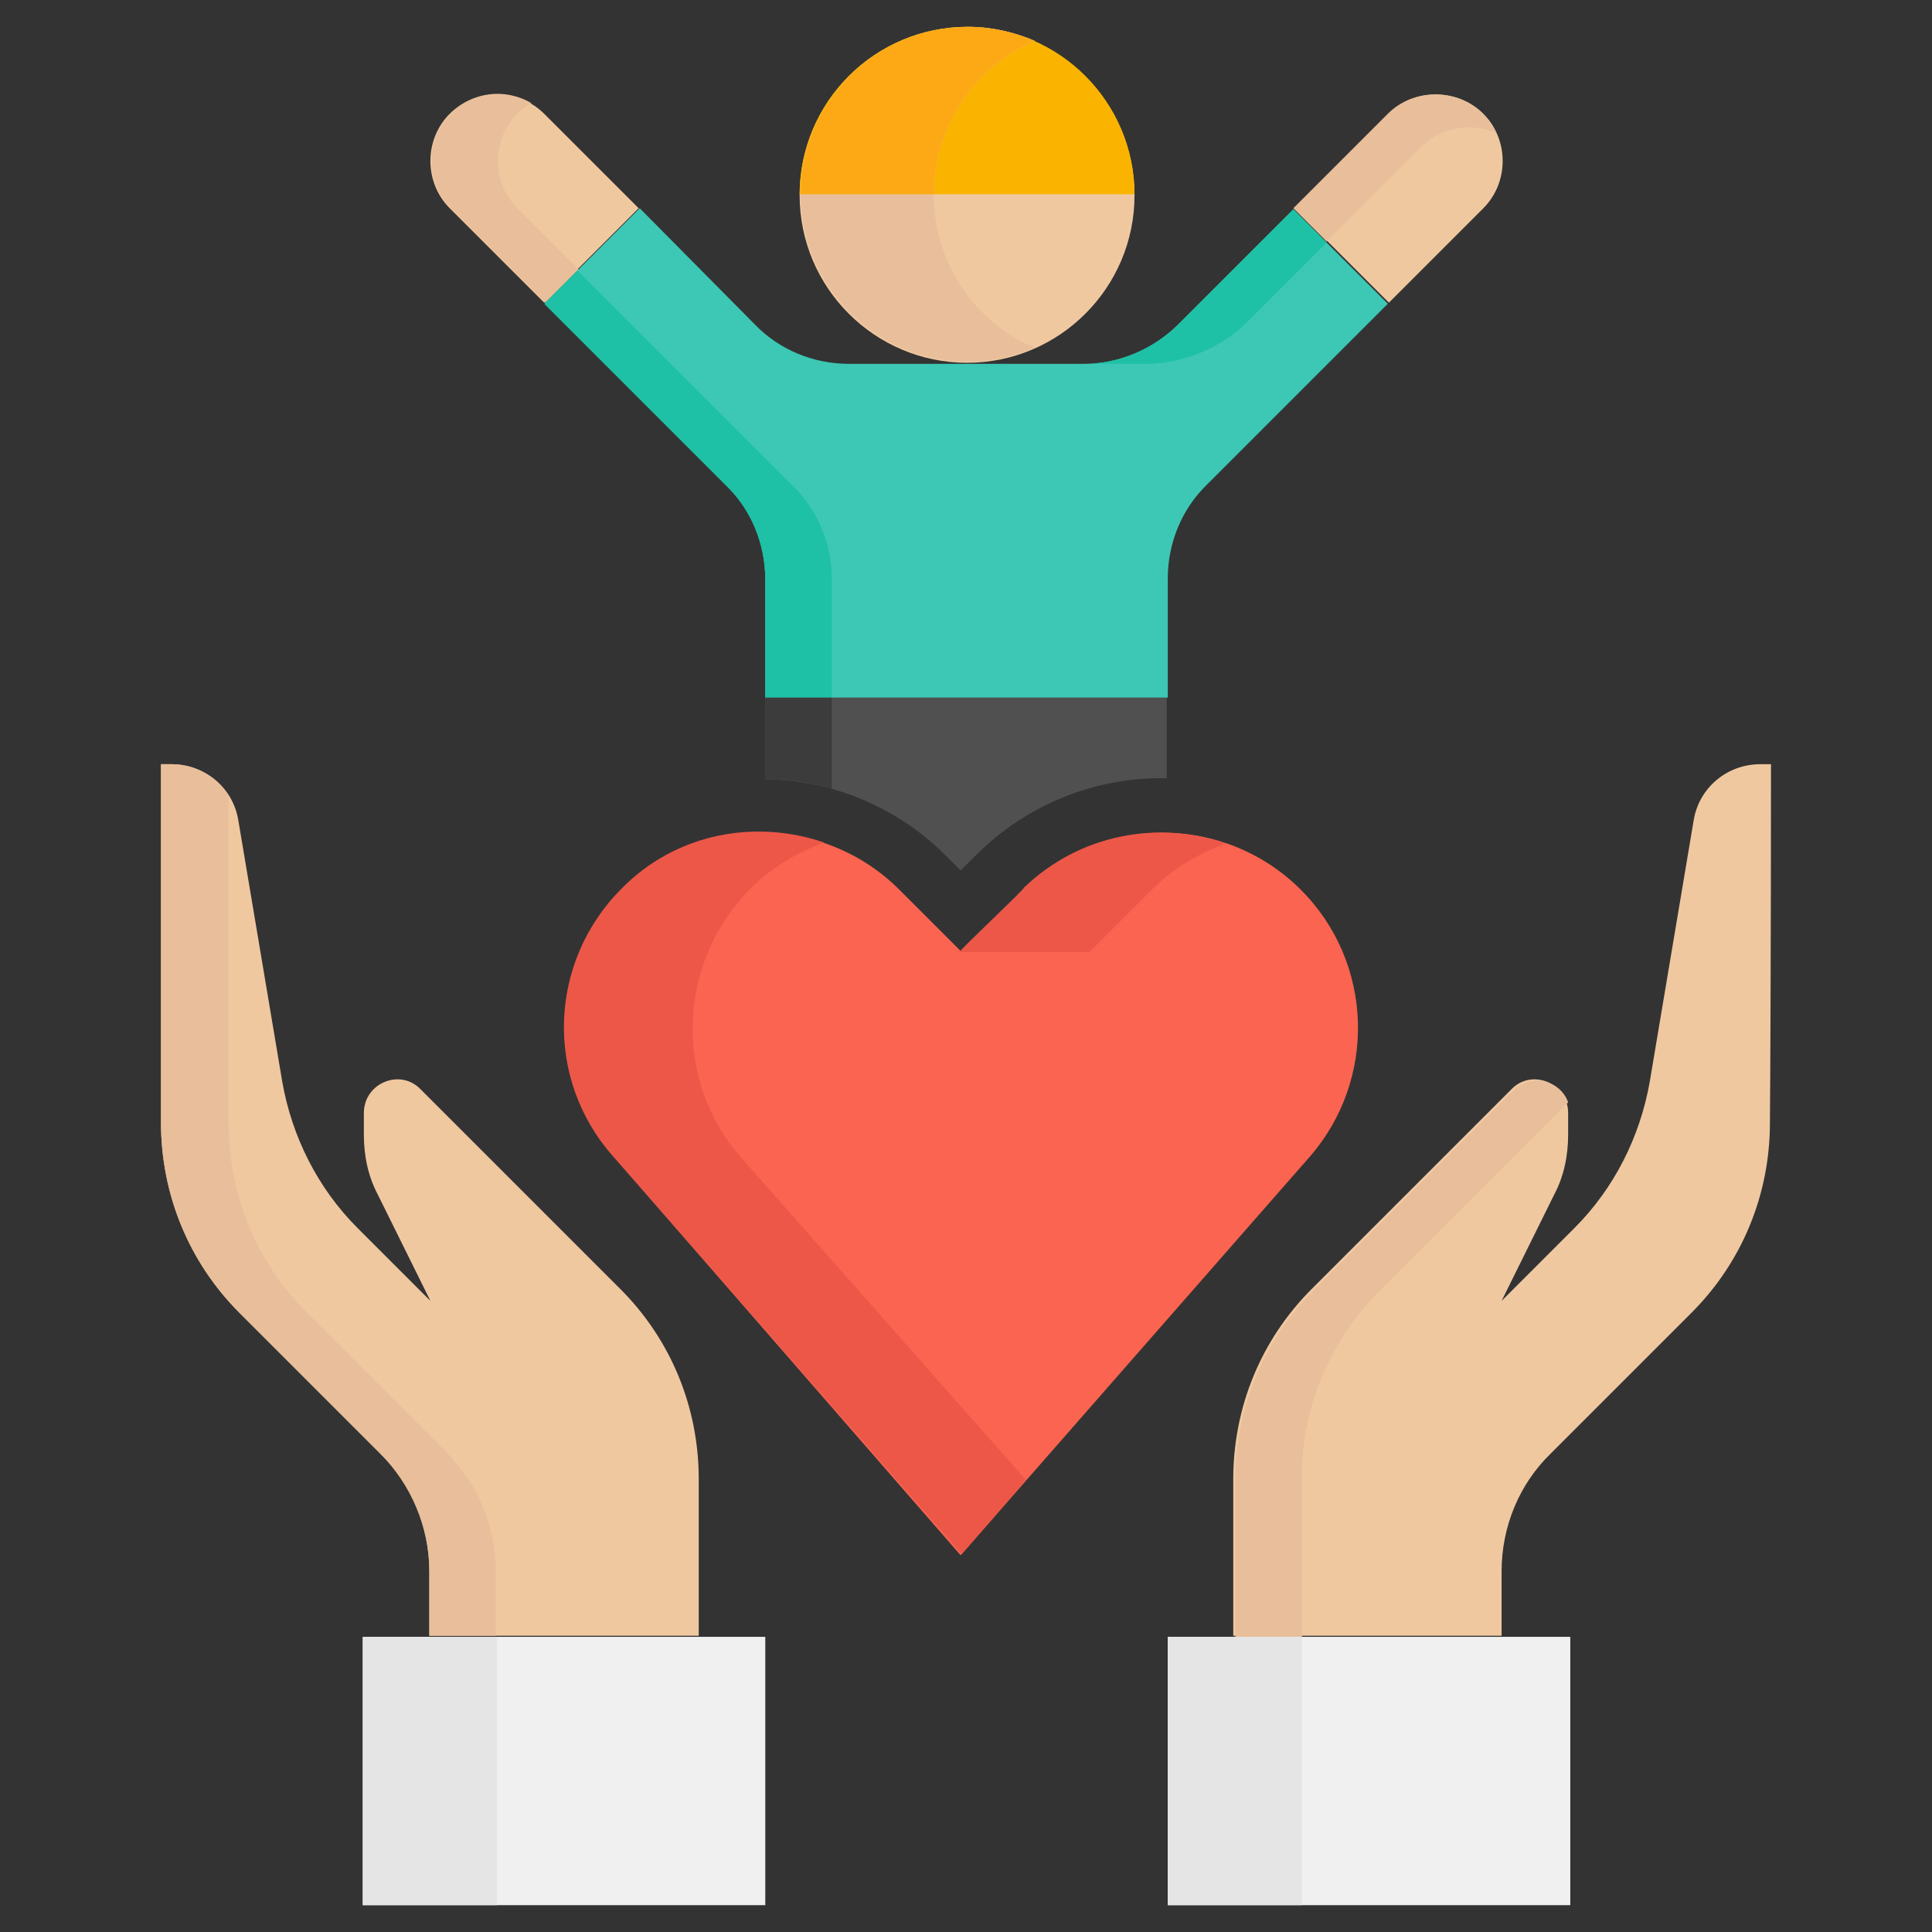 <?xml version="1.0" encoding="utf-8"?>
<!-- Generator: Adobe Illustrator 28.0.0, SVG Export Plug-In . SVG Version: 6.00 Build 0)  -->
<svg version="1.1" id="Calque_1" xmlns="http://www.w3.org/2000/svg" xmlns:xlink="http://www.w3.org/1999/xlink" x="0px" y="0px"
	 viewBox="0 0 180 180" enable-background="new 0 0 180 180" xml:space="preserve">
<rect x="0" y="0" width="180" height="180" fill="#333333" stroke="none"/>
<g id="Icons">
	<g>
		<g>
			<g>
				<path fill="#F0C8A0" d="M90.1,33.8c-8.6,0-15.6-7-15.6-15.6s7-15.6,15.6-15.6s15.6,7,15.6,15.6S98.7,33.8,90.1,33.8z"/>
			</g>
		</g>
		<g>
			<g>
				<path fill="#FAB400" d="M74.5,18.1c0-8.6,7-15.6,15.6-15.6s15.6,7,15.6,15.6H74.5z"/>
			</g>
		</g>
		<g>
			<g>
				<path fill="#E8BF9A" d="M87,18.1c0-6.4,3.9-11.9,9.4-14.3c-1.9-0.8-4-1.3-6.2-1.3c-8.6,0-15.6,7-15.6,15.6s7,15.6,15.6,15.6
					c2.2,0,4.3-0.5,6.2-1.3C90.8,30,87,24.5,87,18.1z"/>
			</g>
		</g>
		<g>
			<g>
				<path fill="#FCA915" d="M87,18.1c0-6.4,3.9-11.9,9.4-14.3c-1.9-0.8-4-1.3-6.2-1.3c-8.6,0-15.6,7-15.6,15.6H87z"/>
			</g>
		</g>
		<g>
			<g>
				<path fill="#F0C8A0" d="M138.2,19.4l-8.8,8.8l-8.8-8.8l8.8-8.8c2.4-2.4,6.4-2.4,8.8,0C140.6,13,140.6,17,138.2,19.4z"/>
			</g>
		</g>
		<g>
			<path fill="#E8BF9A" d="M139.4,12.4c-0.3-0.7-0.7-1.3-1.3-1.8c-2.4-2.4-6.4-2.4-8.8,0l-8.8,8.8l3.1,3.1l8.8-8.8
				C134.3,11.8,137.1,11.4,139.4,12.4z"/>
		</g>
		<g>
			<g>
				<path fill="#F0C8A0" d="M41.9,19.4l8.8,8.8l8.8-8.8l-8.8-8.8c-2.4-2.4-6.4-2.4-8.8,0C39.5,13,39.5,17,41.9,19.4L41.9,19.4z"/>
			</g>
		</g>
		<g>
			<path fill="#3CC8B4" d="M71.3,54v11h37.5V53.9c0-3.3,1.3-6.5,3.7-8.8l16.8-16.8l-8.8-8.8l-10.7,10.7c-2.3,2.3-5.5,3.7-8.8,3.7
				H79.1c-3.3,0-6.5-1.3-8.8-3.7L59.6,19.4l-8.8,8.8l16.9,16.9C70,47.5,71.3,50.7,71.3,54L71.3,54z"/>
		</g>
		<g>
			<path fill="#E8BF9A" d="M48.2,19.4c-2.4-2.4-2.4-6.4,0-8.8c0.4-0.4,0.8-0.7,1.3-1c-2.4-1.4-5.5-1.1-7.5,1c-2.4,2.4-2.4,6.4,0,8.8
				l8.8,8.8l3.1-3.1L48.2,19.4z"/>
		</g>
		<g>
			<g>
				<path fill="#1EC1A6" d="M116.1,30.1l7.5-7.5l-3.1-3.1l-10.7,10.7c-2.3,2.3-5.5,3.7-8.8,3.7h6.2
					C110.6,33.7,113.7,32.4,116.1,30.1z"/>
			</g>
			<g>
				<path fill="#1EC1A6" d="M71.3,54v11h6.2V54c0-3.3-1.3-6.5-3.7-8.8l-20-20l-3.1,3.1l16.9,16.9C70,47.5,71.3,50.7,71.3,54z"/>
			</g>
		</g>
		<g>
			<path fill="#F0C8A0" d="M165,71.2H164c-3.1,0-5.7,2.2-6.2,5.2l-4.1,24.4c-0.9,5.1-3.3,9.9-7,13.6l-6.8,6.8l4.9-9.9
				c0.9-1.7,1.3-3.6,1.3-5.6v-2c0-2.8-3.4-4.2-5.3-2.2l-18.6,18.6c-4.7,4.7-7.3,11-7.3,17.7v14.6h25v-6c0-4.1,1.6-8.1,4.6-11
				l13.1-13.1c4.7-4.7,7.3-11,7.3-17.7C165,91.7,165,71.3,165,71.2L165,71.2z"/>
		</g>
		<g>
			<path fill="#F0C8A0" d="M15,71.2H16c3.1,0,5.7,2.2,6.2,5.2l4.1,24.4c0.9,5.1,3.3,9.9,7,13.6l6.8,6.8l-4.9-9.9
				c-0.9-1.7-1.3-3.6-1.3-5.6v-2c0-2.8,3.4-4.2,5.3-2.2l18.6,18.6c4.7,4.7,7.3,11,7.3,17.7v14.6H40v-6c0-4.1-1.6-8.1-4.6-11
				l-13.1-13.1c-4.7-4.7-7.3-11-7.3-17.7C15,91.7,15,71.3,15,71.2L15,71.2z"/>
		</g>
		<g>
			<path fill="#E8BF9A" d="M128.6,120.2l17.5-17.5c-0.7-2-3.4-2.8-5.1-1.1l-18.6,18.6c-4.7,4.7-7.3,11-7.3,17.7v14.6h6.2v-14.6
				C121.2,131.2,123.9,124.9,128.6,120.2z"/>
		</g>
		<g>
			<path fill="#E8BF9A" d="M41.7,135.4l-13.1-13.1c-4.7-4.7-7.3-11-7.3-17.7c0-9.9,0-24.3,0-30.4c-1.1-1.8-3.1-3-5.3-3H15
				c0,0,0,20.5,0,33.4c0,6.6,2.6,13,7.3,17.7l13.1,13.1c2.9,2.9,4.6,6.9,4.6,11v6h6.2v-6C46.2,142.3,44.6,138.4,41.7,135.4
				L41.7,135.4z"/>
		</g>
		<g>
			<path fill="#F0F0F0" d="M33.8,152.5h37.5v25H33.8V152.5z"/>
		</g>
		<g>
			<path fill="#E5E5E5" d="M33.8,152.5h12.5v25H33.8V152.5z"/>
		</g>
		<g>
			<path fill="#F0F0F0" d="M108.8,152.5h37.5v25h-37.5V152.5z"/>
		</g>
		<g>
			<path fill="#E5E5E5" d="M108.8,152.5h12.5v25h-12.5V152.5z"/>
		</g>
		<g>
			<path fill="#505050" d="M88.1,79.7l1.4,1.4l1.4-1.4c4.6-4.6,10.8-7.2,17.3-7.2c0.2,0,0.3,0,0.5,0V65H71.3v7.6
				C77.6,72.7,83.6,75.2,88.1,79.7L88.1,79.7z"/>
		</g>
		<g>
			<path fill="#3C3C3C" d="M77.5,73.5V65h-6.2v7.6C73.4,72.6,75.5,72.9,77.5,73.5z"/>
		</g>
		<g>
			<path fill="#FA6450" d="M89.5,144.9l32.5-37.1c6.3-7.2,6-18.1-0.8-24.9c-7.1-7.1-18.7-7.1-25.8,0l-5.8,5.8l-5.8-5.8
				c-7.1-7.1-18.7-7.1-25.8,0c-6.8,6.8-7.2,17.7-0.8,24.9L89.5,144.9z"/>
		</g>
		<g>
			<path fill="#ED5748" d="M69.9,82.8c2-2,4.4-3.4,6.9-4.3c-6.4-2.2-13.8-0.9-18.9,4.3c-6.8,6.8-7.2,17.7-0.8,24.9l32.5,37.1l6-6.9
				L69,107.8C62.7,100.6,63.1,89.7,69.9,82.8L69.9,82.8z"/>
		</g>
		<g>
			<path fill="#ED5748" d="M101.5,88.7l5.8-5.8c2-2,4.4-3.4,6.9-4.3c-6.3-2.2-13.6-0.9-18.8,4.1c0.1,0.1-6.1,5.9-6,6H101.5z"/>
		</g>
	</g>
</g>
</svg>
